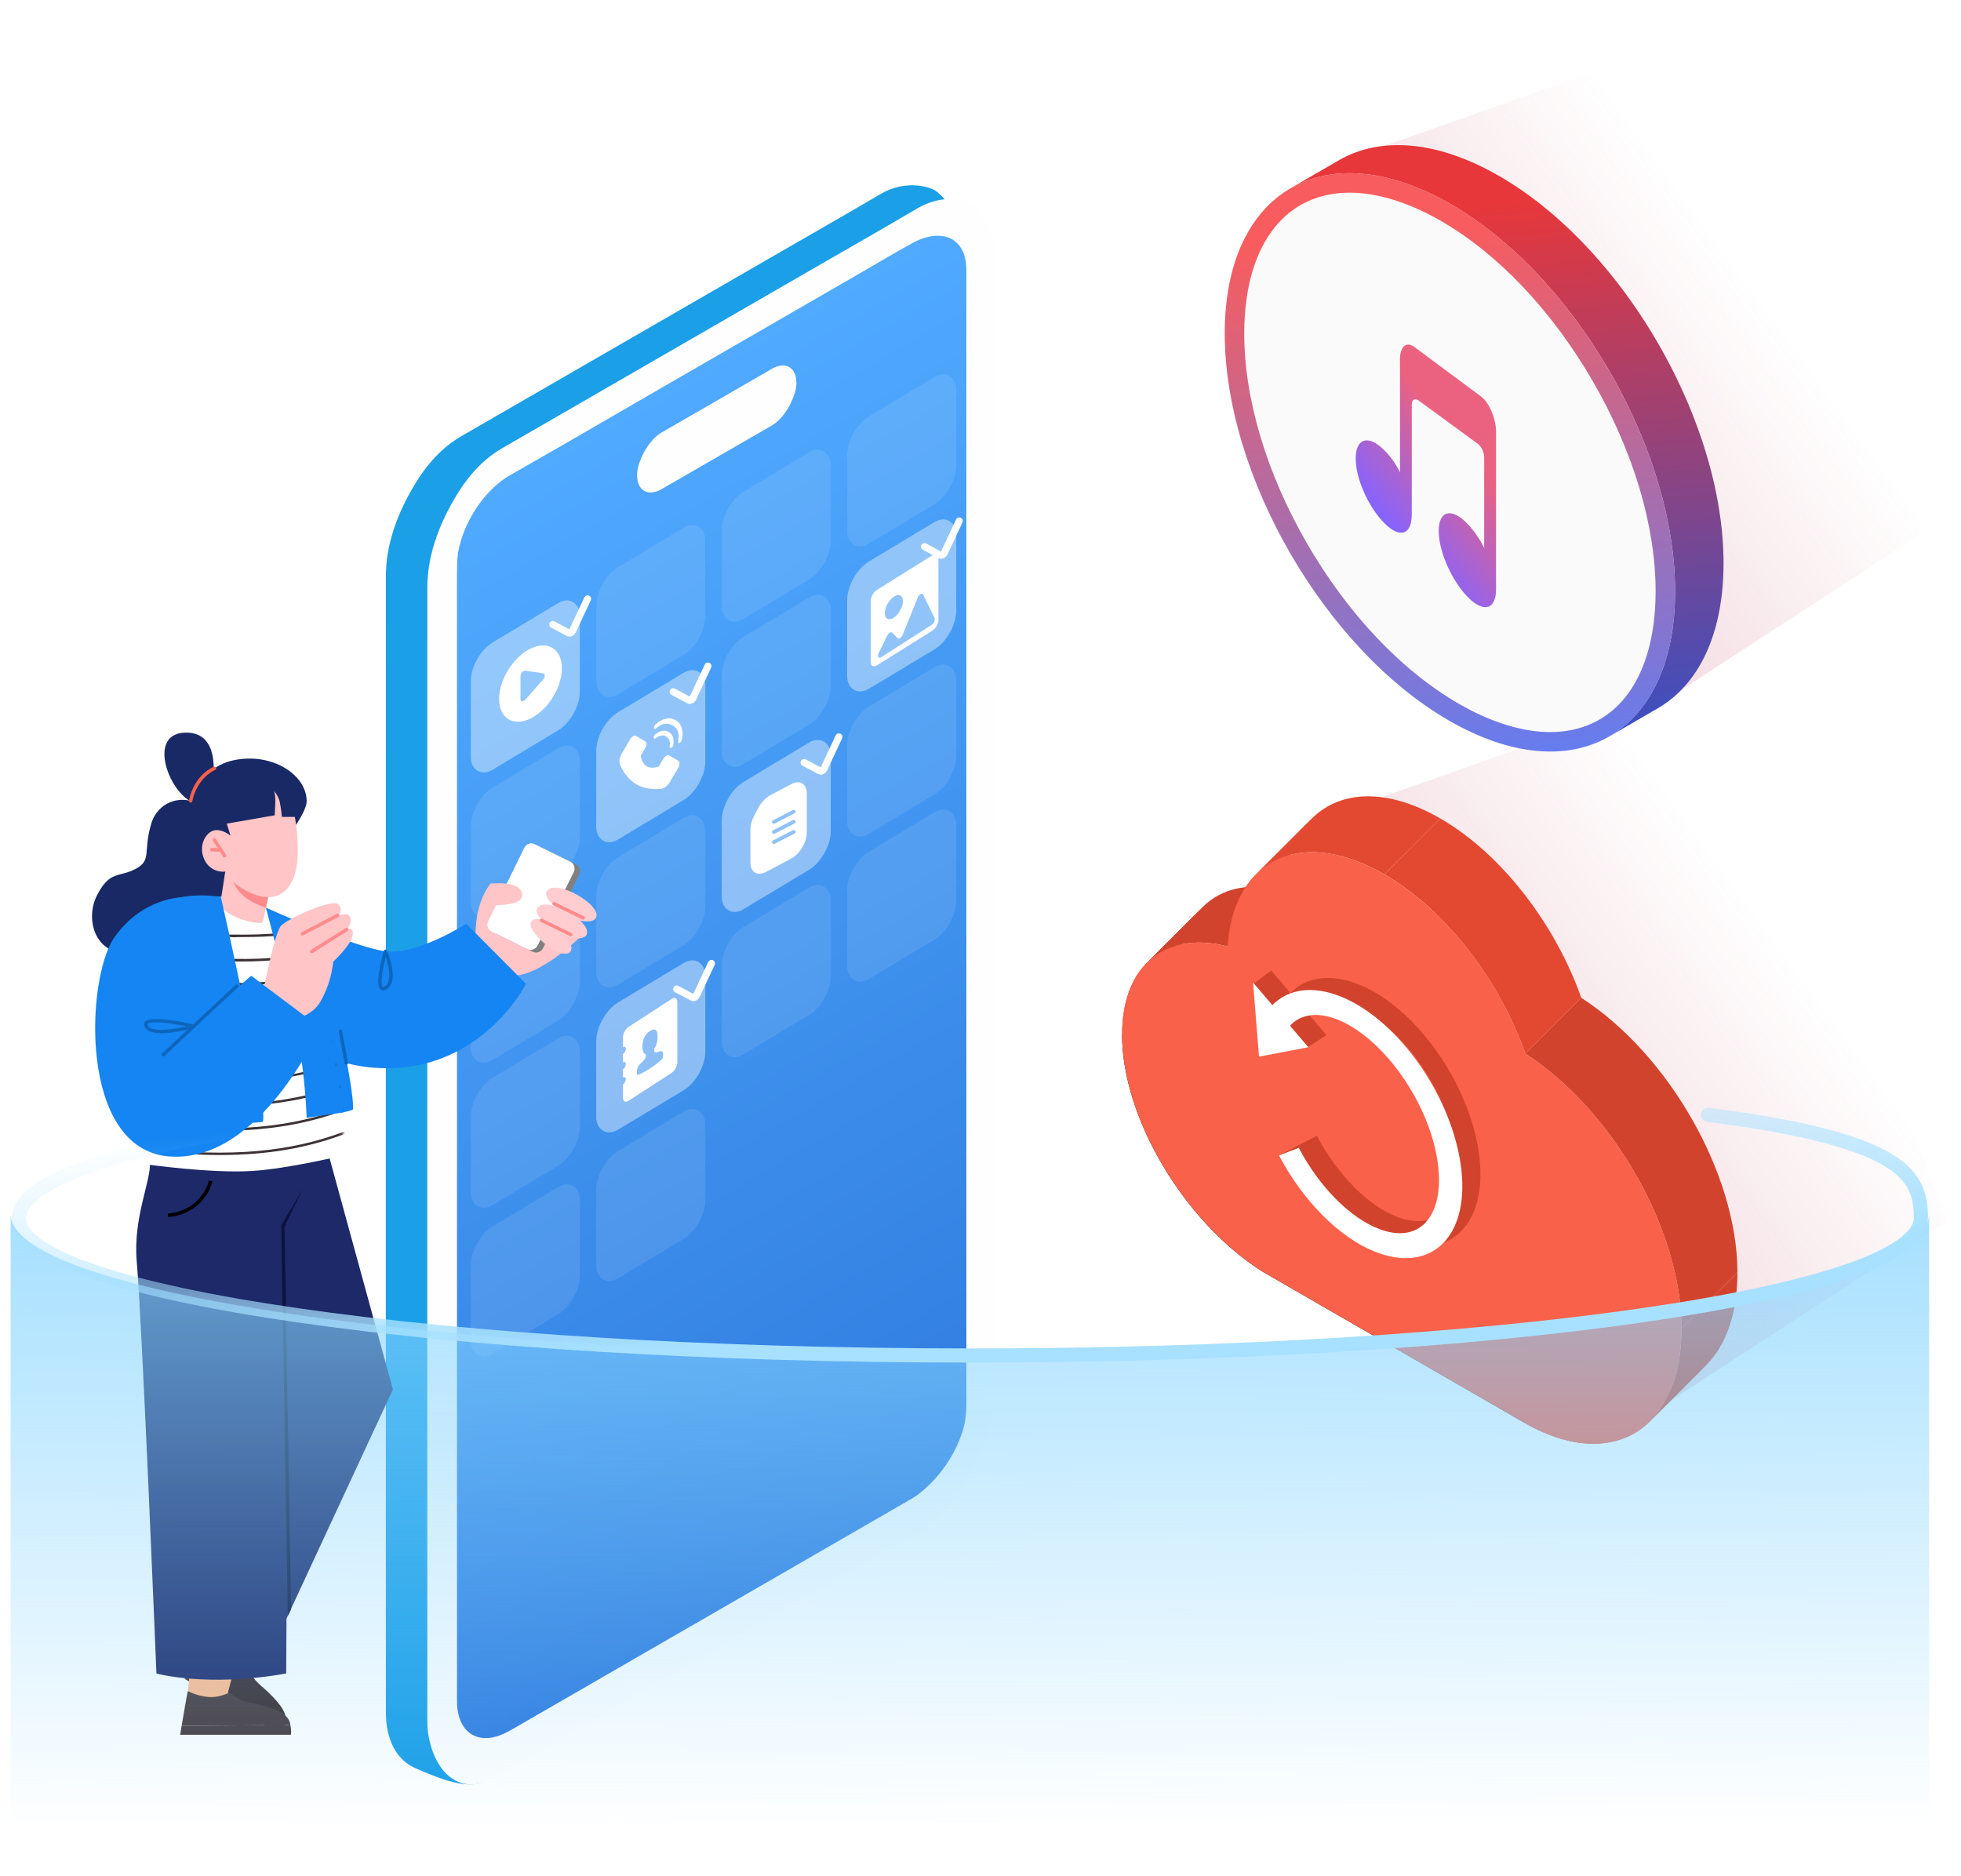 <svg width="554" height="530" viewBox="0 0 554 530" fill="none" xmlns="http://www.w3.org/2000/svg">
<g filter="url(#filter0_d_2032_4362)">
<path fill-rule="evenodd" clip-rule="evenodd" d="M109.002 308.047C109.003 254.567 108.993 201.092 109.013 147.601C109.016 139.037 111.952 130.195 117.421 121.262C120.211 116.704 123.493 112.881 127.281 110.036C128.263 109.299 129.266 108.645 130.26 108.071C160.294 90.719 190.328 73.381 220.362 56.041C229.819 50.581 239.277 45.206 248.734 39.63C254.886 36.002 261 36.999 263.992 38.493C267.905 41.091 270.137 45.56 270.691 51.826C270.763 52.642 270.738 53.526 270.738 54.39C270.74 120.314 270.739 186.239 270.74 252.165C270.74 293.165 270.693 334.192 270.772 375.146C270.792 385.279 264.856 399.307 256.718 408.251C254.15 411.073 251.465 413.266 248.638 414.897C216.367 433.517 184.097 452.152 151.827 470.783C145.089 474.673 143.76 484.046 137.023 488.034C131.812 491.016 121.725 486.199 117.765 484.571C113.273 482.725 110.36 478.865 109.32 472.736C109.085 471.351 109.015 469.82 109.014 468.272C108.996 442.666 109.001 417.047 109.001 391.43C109.001 363.636 109.001 335.842 109.002 308.047Z" fill="#1B9FE7"/>
<path fill-rule="evenodd" clip-rule="evenodd" d="M120.713 310.801C120.713 257.476 120.704 204.156 120.723 150.819C120.726 142.28 123.636 133.474 129.054 124.587C131.819 120.052 135.071 116.252 138.824 113.429C139.797 112.697 140.791 112.049 141.776 111.48C171.534 94.287 201.293 77.108 231.052 59.927C240.422 54.517 249.794 49.192 259.163 43.666C265.26 40.071 271.797 40.516 274.281 42.588C278.159 45.193 280.37 49.657 280.919 55.907C280.991 56.721 280.965 57.602 280.965 58.464C280.967 124.198 280.967 189.932 280.967 255.667C280.967 296.549 280.922 337.457 281 378.293C281.019 388.397 275.138 402.364 267.075 411.251C264.53 414.056 261.87 416.234 259.068 417.85C227.094 436.298 195.12 454.763 163.145 473.223C156.469 477.078 149.808 481.37 143.133 485.322C137.865 488.441 133.858 490.077 129.408 488.22C124.958 486.363 122.059 481.131 121.028 475.016C120.795 473.635 120.726 472.107 120.725 470.564C120.707 445.032 120.712 419.486 120.712 393.944C120.712 366.23 120.712 338.516 120.713 310.801Z" fill="#FEFEFE"/>
<path fill-rule="evenodd" clip-rule="evenodd" d="M129.102 305.138C129.102 256.188 129.103 207.238 129.104 158.289C129.104 153.484 129.046 148.711 129.15 143.849C129.312 136.242 134.253 126.726 140.678 121.454C141.832 120.504 143.008 119.681 144.188 118.999C148.877 116.292 154.529 113.102 159.217 110.391C186.09 94.796 231.136 68.838 242.684 62.141C247.706 59.23 252.729 56.241 257.748 53.476C264.373 49.828 270.615 50.922 272.48 57.11C272.828 58.27 273.004 59.581 273 61.001C272.994 72.552 272.994 84.098 273.001 95.64C273.001 190.772 273.004 285.905 273.01 381.038C273.01 383.434 272.903 385.861 272.111 388.579C269.981 395.887 265.276 402.42 259.64 406.843C258.652 407.62 257.653 408.197 256.655 408.773L147.487 471.802C146.156 472.57 144.824 473.36 143.494 474.076C136.365 477.933 130.519 475.479 129.3 468.144C129.123 467.074 129.106 465.912 129.106 464.74C129.103 428.959 129.103 393.18 129.104 357.404L129.102 305.138Z" fill="url(#paint0_linear_2032_4362)"/>
<rect width="35.955" height="35.955" rx="7.191" transform="matrix(0.857 -0.515 0 1 133 170.022)" fill="white" fill-opacity="0.4"/>
<path fill-rule="evenodd" clip-rule="evenodd" d="M149.87 187.806C154.769 185.416 158.74 179.061 158.74 173.61C158.74 168.16 154.769 165.678 149.87 168.068C144.971 170.457 141 176.813 141 182.263C141 187.714 144.971 190.195 149.87 187.806ZM153.45 176.783C154.049 176.106 154.049 175.143 153.45 175.051L148.385 174.268C147.786 174.175 147.037 175.021 147.037 175.791L147.037 182.298C147.037 183.068 147.786 183.184 148.385 182.507L153.45 176.783Z" fill="white"/>
<path d="M156.174 161.241L160.603 163.602C160.999 163.813 161.538 163.516 161.809 162.939L165.992 154" stroke="white" stroke-width="2" stroke-linecap="round"/>
<path d="M191.174 264.241L195.603 266.602C195.999 266.813 196.538 266.516 196.809 265.939L200.992 257" stroke="white" stroke-width="2" stroke-linecap="round"/>
<path d="M190.174 180.241L194.603 182.602C194.999 182.813 195.538 182.516 195.809 181.939L199.992 173" stroke="white" stroke-width="2" stroke-linecap="round"/>
<path d="M227.174 200.241L231.603 202.602C231.999 202.813 232.538 202.516 232.809 201.939L236.992 193" stroke="white" stroke-width="2" stroke-linecap="round"/>
<path d="M261.174 139.241L265.603 141.602C265.999 141.813 266.538 141.516 266.809 140.939L270.992 132" stroke="white" stroke-width="2" stroke-linecap="round"/>
<rect width="35.955" height="35.955" rx="7.191" transform="matrix(0.857 -0.515 0 1 168.443 148.726)" fill="white" fill-opacity="0.1"/>
<rect width="35.955" height="35.955" rx="7.191" transform="matrix(0.857 -0.515 0 1 203.885 127.431)" fill="white" fill-opacity="0.1"/>
<rect width="35.955" height="35.955" rx="7.191" transform="matrix(0.857 -0.515 0 1 239.327 106.135)" fill="white" fill-opacity="0.1"/>
<rect width="35.955" height="35.955" rx="7.191" transform="matrix(0.857 -0.515 0 1 133 211.022)" fill="white" fill-opacity="0.1"/>
<rect width="35.955" height="35.955" rx="7.191" transform="matrix(0.857 -0.515 0 1 168.443 189.726)" fill="white" fill-opacity="0.4"/>
<path d="M186.714 207.68C183.977 207.931 181.645 207.491 179.722 206.357C177.8 205.223 176.285 203.398 175.176 200.883C174.999 200.481 174.954 199.956 175.048 199.374C175.142 198.792 175.371 198.179 175.705 197.611L178.02 193.68C178.132 193.49 178.265 193.315 178.411 193.165C178.557 193.015 178.713 192.893 178.871 192.805C179.029 192.717 179.186 192.666 179.332 192.655C179.478 192.643 179.611 192.671 179.722 192.737L182.275 194.24C182.745 194.517 182.745 195.388 182.275 196.186L180.999 198.353C181.282 199.817 181.85 200.799 182.701 201.301C183.552 201.801 184.686 201.822 186.104 201.36L187.381 199.194C187.492 199.004 187.625 198.829 187.771 198.679C187.917 198.529 188.074 198.406 188.232 198.319C188.39 198.231 188.546 198.18 188.692 198.168C188.838 198.156 188.971 198.184 189.083 198.25L191.635 199.754C192.105 200.03 192.105 200.901 191.635 201.7L189.319 205.631C188.636 206.792 187.61 207.598 186.714 207.68ZM185.294 193.372C185.226 193.426 185.156 193.465 185.087 193.487C185.019 193.51 184.954 193.515 184.896 193.503C184.838 193.491 184.788 193.462 184.749 193.417C184.71 193.372 184.683 193.313 184.67 193.242C184.656 193.172 184.656 193.091 184.669 193.005C184.683 192.92 184.71 192.83 184.749 192.743C184.787 192.655 184.837 192.57 184.895 192.494C184.953 192.417 185.018 192.35 185.086 192.297C186.517 191.176 187.821 190.951 188.945 191.611C190.066 192.274 190.501 193.524 190.214 195.319C190.183 195.489 190.1 195.668 189.985 195.818C189.869 195.967 189.729 196.075 189.594 196.119C189.459 196.163 189.34 196.139 189.261 196.053C189.183 195.967 189.152 195.825 189.174 195.658C189.388 194.313 189.072 193.404 188.193 192.887C187.314 192.368 186.366 192.532 185.294 193.371V193.372Z" fill="white"/>
<path d="M185.32 190.584C185.015 190.846 184.761 190.788 184.755 190.452C184.75 190.116 184.994 189.632 185.3 189.371C187.345 187.624 189.411 187.386 190.912 188.271C192.415 189.155 193.208 191.078 192.672 193.713C192.591 194.107 192.286 194.555 191.99 194.714C191.694 194.872 191.52 194.678 191.6 194.282C192.035 192.148 191.53 190.637 190.037 189.758C188.544 188.878 186.977 189.17 185.321 190.584L185.32 190.584Z" fill="white"/>
<rect width="35.955" height="35.955" rx="7.191" transform="matrix(0.857 -0.515 0 1 203.885 168.431)" fill="white" fill-opacity="0.1"/>
<rect width="35.955" height="35.955" rx="7.191" transform="matrix(0.857 -0.515 0 1 239.327 147.135)" fill="white" fill-opacity="0.4"/>
<path fill-rule="evenodd" clip-rule="evenodd" d="M246 154.564C246 153.459 246.759 152.089 247.696 151.504L263.418 141.68C264.354 141.095 265.114 141.516 265.114 142.62V159.918C265.114 161.022 264.354 162.392 263.418 162.978L247.696 172.802C246.759 173.387 246 172.966 246 171.861V154.564ZM250.64 164.384L248.253 169.297C247.791 170.248 248.173 170.97 248.895 170.508L263.209 161.349C263.837 160.947 264.27 159.918 264.024 159.413L260.787 152.775C260.515 152.218 259.64 152.717 259.266 153.644L255.036 164.113C254.705 164.933 253.954 165.452 253.602 165.105L252.011 163.535C251.685 163.213 251.004 163.634 250.64 164.384ZM252.527 159.293C253.938 158.351 255.082 156.262 255.082 154.628C255.082 152.994 253.938 152.433 252.527 153.376C251.116 154.318 249.973 156.407 249.973 158.041C249.973 159.675 251.116 160.236 252.527 159.293Z" fill="white"/>
<rect width="35.955" height="35.955" rx="7.191" transform="matrix(0.857 -0.515 0 1 133 252.022)" fill="white" fill-opacity="0.1"/>
<rect width="35.955" height="35.955" rx="7.191" transform="matrix(0.857 -0.515 0 1 168.443 230.726)" fill="white" fill-opacity="0.1"/>
<rect width="35.955" height="35.955" rx="7.191" transform="matrix(0.857 -0.515 0 1 203.885 209.431)" fill="white" fill-opacity="0.4"/>
<path fill-rule="evenodd" clip-rule="evenodd" d="M216.415 231.15L223.51 227.378C225.948 226.081 227.924 222.792 227.924 220.03V209C227.924 206.239 225.948 205.051 223.51 206.347L217.578 209.501C216.238 210.213 214.971 211.576 214.134 213.205L212.97 215.467C212.342 216.688 212 217.973 212 219.111V228.497C212 231.259 213.977 232.446 216.415 231.15ZM224.005 213.666C224.241 213.545 224.547 213.648 224.688 213.898C224.83 214.147 224.753 214.447 224.517 214.569L218.836 217.493C218.6 217.615 218.294 217.511 218.153 217.262C218.011 217.013 218.088 216.712 218.324 216.591L224.005 213.666ZM224.688 216.749C224.547 216.5 224.241 216.396 224.005 216.518L218.324 219.442C218.088 219.564 218.011 219.864 218.153 220.113C218.294 220.362 218.6 220.466 218.836 220.344L224.517 217.42C224.753 217.298 224.83 216.998 224.688 216.749ZM224.005 219.369C224.241 219.247 224.547 219.351 224.688 219.6C224.83 219.849 224.753 220.15 224.517 220.271L218.836 223.196C218.6 223.317 218.294 223.214 218.153 222.964C218.011 222.715 218.088 222.415 218.324 222.293L224.005 219.369Z" fill="white"/>
<rect width="35.955" height="35.955" rx="7.191" transform="matrix(0.857 -0.515 0 1 239.327 188.135)" fill="white" fill-opacity="0.1"/>
<rect width="35.955" height="35.955" rx="7.191" transform="matrix(0.857 -0.515 0 1 133 293.022)" fill="white" fill-opacity="0.1"/>
<rect width="35.955" height="35.955" rx="7.191" transform="matrix(0.857 -0.515 0 1 168.443 271.726)" fill="white" fill-opacity="0.4"/>
<path d="M189.758 267.029L177.584 274.935C177.154 275.214 176.747 275.694 176.475 276.221C176.158 276.751 176 277.312 176 277.852V280.685C176.272 280.509 176.52 280.509 176.701 280.715C176.837 280.951 176.837 281.248 176.701 281.66C176.566 282.072 176.294 282.41 176 282.601V284.975C176.272 284.799 176.52 284.799 176.701 285.005C176.837 285.241 176.837 285.538 176.701 285.95C176.566 286.362 176.294 286.7 176 286.891V289.265C176.272 289.089 176.52 289.089 176.701 289.296C176.837 289.531 176.837 289.828 176.701 290.24C176.566 290.652 176.294 290.99 176 291.181V294.959C176 296.011 176.701 296.392 177.584 295.819L189.758 287.913C190.188 287.633 190.596 287.153 190.867 286.626C191.184 286.042 191.342 285.481 191.342 284.995V267.889C191.342 266.836 190.641 266.456 189.758 267.029ZM187.269 283.35C187.224 283.649 187.179 283.868 187.111 283.966C187.065 284.049 186.975 284.135 186.839 284.25C186.703 284.392 186.545 284.522 186.341 284.681C186.115 284.882 185.889 285.056 185.685 285.215C185.436 285.404 185.21 285.578 184.961 285.766C184.825 285.855 184.689 285.97 184.554 286.058C184.463 286.144 184.373 286.203 184.26 286.276L182.947 287.128C182.857 287.16 182.766 287.219 182.653 287.292C182.517 287.381 182.381 287.442 182.246 287.53C181.997 287.665 181.77 287.785 181.521 287.919C181.295 288.012 181.069 288.132 180.865 288.237C180.684 288.301 180.503 288.392 180.367 288.453C180.209 288.502 180.141 288.519 180.096 288.521C180.028 288.511 179.96 288.394 179.937 288.111C179.892 287.871 179.915 287.479 180.005 286.907C180.051 286.689 180.096 286.525 180.164 286.373C180.232 286.221 180.322 286.054 180.435 285.899C180.548 285.745 180.684 285.603 180.797 285.475C180.933 285.36 181.069 285.218 181.205 285.076C181.34 284.961 181.476 284.819 181.612 284.677C181.748 284.534 181.861 284.407 181.974 284.253C182.087 284.098 182.178 283.958 182.246 283.833C182.268 283.819 182.291 283.777 182.291 283.75C182.313 283.735 182.336 283.694 182.336 283.667C182.359 283.625 182.359 283.598 182.381 283.556C182.404 283.488 182.427 283.446 182.427 283.392V283.365C182.449 283.296 182.449 283.242 182.449 283.188V282.865C182.449 282.73 182.404 282.624 182.313 282.575L182.155 282.489C182.132 282.477 182.087 282.452 182.042 282.455C181.974 282.445 181.929 282.393 181.906 282.327C181.861 282.275 181.816 282.197 181.793 282.131C181.77 282.064 181.748 282.025 181.725 281.959C181.702 281.92 181.68 281.907 181.68 281.853C181.612 281.682 181.567 281.522 181.544 281.348C181.521 281.147 181.476 280.96 181.476 280.691C181.454 280.193 181.521 279.636 181.635 279.077V279.023C181.68 278.75 181.77 278.476 181.883 278.213C181.883 278.187 181.906 278.145 181.906 278.145C181.929 278.13 181.951 278.088 181.951 278.061C181.974 278.02 181.974 277.993 181.997 277.951C182.087 277.757 182.178 277.591 182.291 277.436C182.427 277.213 182.562 277.017 182.721 276.86C182.857 276.718 182.992 276.576 183.151 276.446C183.309 276.316 183.445 276.228 183.581 276.14L183.671 276.081C183.807 275.993 183.943 275.905 184.101 275.829C184.26 275.753 184.395 275.719 184.554 275.697C184.712 275.675 184.848 275.668 184.984 275.715C185.097 275.722 185.187 275.771 185.278 275.847C185.3 275.86 185.3 275.887 185.323 275.899C185.346 275.884 185.368 275.896 185.368 275.923C185.368 275.95 185.391 275.963 185.391 275.963C185.504 276.105 185.595 276.235 185.64 276.449V276.503C185.753 276.915 185.798 277.398 185.798 277.911C185.776 278.195 185.776 278.411 185.73 278.656C185.708 278.833 185.663 279.051 185.595 279.338C185.572 279.407 185.572 279.461 185.549 279.502C185.527 279.598 185.504 279.694 185.481 279.762C185.436 279.873 185.414 279.995 185.368 280.106C185.323 280.216 185.278 280.326 185.233 280.41C185.21 280.478 185.165 280.535 185.119 280.591L184.961 280.883C184.87 281.049 184.825 281.214 184.825 281.349V281.672C184.825 281.726 184.825 281.807 184.848 281.847C184.87 281.886 184.87 281.913 184.893 281.952C184.938 282.004 184.984 282.055 185.029 282.08C185.097 282.09 185.187 282.139 185.3 282.146C185.414 282.127 185.527 282.134 185.663 282.1C185.798 282.039 185.934 282.005 186.07 281.97C186.206 281.909 186.341 281.875 186.477 281.841C186.613 281.78 186.726 281.787 186.839 281.795C186.952 281.802 187.043 281.851 187.111 281.915C187.201 281.964 187.247 282.07 187.269 282.244C187.292 282.31 187.292 282.364 187.292 282.418C187.314 282.781 187.337 283.09 187.269 283.35Z" fill="white"/>
<rect width="35.955" height="35.955" rx="7.191" transform="matrix(0.857 -0.515 0 1 203.885 250.431)" fill="white" fill-opacity="0.1"/>
<rect width="35.955" height="35.955" rx="7.191" transform="matrix(0.857 -0.515 0 1 239.327 229.135)" fill="white" fill-opacity="0.1"/>
<rect width="35.955" height="35.955" rx="7.191" transform="matrix(0.857 -0.515 0 1 133 335.022)" fill="white" fill-opacity="0.1"/>
<rect width="35.955" height="35.955" rx="7.191" transform="matrix(0.857 -0.515 0 1 168.443 313.726)" fill="white" fill-opacity="0.1"/>
<rect width="52" height="16" rx="8" transform="matrix(-0.866 0.5 2.20305e-08 1 225 85)" fill="#FEFEFE"/>
</g>
<path d="M493 189L391 225L467 399L550 345L493 189Z" fill="url(#paint1_linear_2032_4362)" fill-opacity="0.2"/>
<path d="M59.002 466.558L66.296 456.388L77.615 462.923L69.104 471.916C69.104 471.916 65.782 474.66 61.998 472.318C58.451 470.112 59.002 466.558 59.002 466.558Z" fill="#FFBB8D"/>
<path d="M52.128 474.362L79.211 489.999C79.442 489.737 80.082 488.764 80.461 487.56L53.749 472.375L52.128 474.362Z" fill="#47393D"/>
<path d="M53.748 472.374L80.46 487.56C81.797 484.697 79.053 481.374 76.332 478.697C76.129 478.5 75.985 478.339 75.782 478.142C75.377 477.75 74.996 477.451 74.59 477.059C74.388 476.863 74.244 476.701 74.007 476.564C73.018 475.677 72.266 474.927 71.869 474.382C71.532 473.871 71.11 473.233 70.841 472.603C70.732 472.382 70.589 472.22 70.538 472.033C70.235 471.463 70.017 471.021 70.017 471.021C67.956 470.621 64.365 470.682 60.122 464.755L59.363 465.66L58.902 466.184L53.748 472.374Z" fill="#382B2F"/>
<path d="M52.893 479.966L54.125 467.58H67.195L63.911 480.103C63.911 480.103 62.679 482.977 58.436 483.525C54.193 484.004 52.893 479.966 52.893 479.966Z" fill="#FFBB8D"/>
<path d="M50.904 490.163H82.177C82.246 489.821 82.314 488.657 82.04 487.425L51.314 487.631L50.904 490.163Z" fill="#47393D"/>
<path d="M51.313 487.631L82.039 487.425C81.765 484.278 77.728 482.772 74.032 481.814C73.759 481.746 73.553 481.677 73.28 481.609C72.732 481.472 72.253 481.403 71.706 481.267C71.432 481.198 71.227 481.13 70.953 481.13C69.653 480.856 68.626 480.582 68.01 480.309C67.463 480.035 66.779 479.693 66.231 479.282C66.026 479.145 65.821 479.077 65.684 478.94C65.136 478.598 64.726 478.324 64.726 478.324C62.741 479.008 59.662 480.856 53.024 477.845L52.819 479.008L52.682 479.693L51.313 487.631Z" fill="#47393D"/>
<path d="M111.004 392.576L92.446 324.839L68.784 322.519V455.674L80.847 457.53L111.004 392.576Z" fill="#1D2969"/>
<path d="M80.847 472.849C80.847 472.849 81.645 389.225 78.977 325.926L42.365 328.184C42.747 333.701 37.553 343.861 38.627 356.388C40.218 374.946 44.194 472.849 44.194 472.849C44.194 472.849 58.47 476.818 80.847 472.849Z" fill="#1D2969"/>
<path d="M59.506 333.654C58.887 336.593 55.609 342.655 47.443 343.397" stroke="black"/>
<path d="M79.455 346.181L85.486 335.974L80.383 346.645L82.239 454.746L81.311 456.602L79.455 346.181Z" fill="#0C143D"/>
<path d="M138.598 249.669C138.598 249.669 149.928 250.124 147.469 253.335C145.725 255.608 141.586 254.476 141.586 254.476C141.586 254.476 140.76 271.252 138.19 271.976C133.291 273.368 132.678 256.851 138.598 249.669Z" fill="#FFC5C7"/>
<path d="M53.853 226.286C51.598 225.705 49.207 225.993 47.154 227.093C46.039 227.726 45.065 228.579 44.29 229.6C43.514 230.621 42.955 231.788 42.644 233.032C40.408 240.678 42.96 243.146 38.181 245.577C33.402 248.008 31.083 245.93 27.454 252.871C23.826 259.811 27.065 270.018 36.288 269.063C45.511 268.107 68.023 264.599 68.023 264.599L72.662 232.438L62.056 228.272L53.853 226.286Z" fill="#182965"/>
<path d="M165.785 262.883C165.785 262.883 152.655 276.866 143.515 275.632C137.707 274.843 134.802 261.788 134.802 261.788L147.051 256.081L165.785 262.883Z" fill="#FFC5C7"/>
<path d="M150.498 268.921L140.424 263.964C139.353 263.437 138.912 262.141 139.439 261.07L149.681 240.255C150.208 239.184 151.504 238.743 152.575 239.27L162.649 244.227C163.721 244.754 164.162 246.05 163.635 247.121L153.393 267.936C152.866 269.007 151.57 269.448 150.498 268.921Z" fill="#808080"/>
<path d="M72.652 255.942C72.652 255.942 82.506 257.352 88.881 268.933C95.256 280.513 100.619 312.544 99.645 313.519C98.671 314.493 77.375 317.555 59.745 317.555C42.115 317.555 36.547 316.887 34.868 315.875C33.188 314.864 33.606 260.266 43.377 255.923C53.147 251.581 62.167 252.472 72.652 255.942Z" fill="#1485F2"/>
<path d="M148.965 268.164L138.891 263.207C137.82 262.68 137.379 261.384 137.906 260.313L148.148 239.498C148.675 238.427 149.971 237.986 151.042 238.513L161.116 243.47C162.188 243.997 162.629 245.293 162.102 246.365L151.86 267.179C151.332 268.25 150.037 268.691 148.965 268.164Z" fill="white"/>
<path d="M162.816 259.913C162.816 259.913 169.227 261.658 168.467 258.058C167.706 254.457 157.155 248.714 154.65 251.562C152.145 254.411 162.816 259.913 162.816 259.913Z" fill="#FFCDCF"/>
<path d="M160.138 264.711C160.138 264.711 166.55 266.455 165.789 262.855C165.028 259.255 154.478 253.511 151.972 256.359C149.467 259.208 160.138 264.711 160.138 264.711Z" fill="#FFCDCF"/>
<path d="M154.901 267.531C156.034 268.497 157.406 269.138 158.873 269.387C160.19 269.61 161.489 269.387 161.434 267.81C161.304 264.581 152.971 257.955 150.364 260.053C148.415 261.667 152.628 265.62 154.901 267.531Z" fill="#FFCDCF"/>
<path d="M164.738 259.839C164.827 259.838 164.914 259.812 164.99 259.765C165.065 259.717 165.126 259.65 165.165 259.57C165.194 259.514 165.211 259.453 165.215 259.39C165.22 259.328 165.212 259.265 165.193 259.205C165.173 259.146 165.141 259.091 165.1 259.043C165.058 258.996 165.008 258.957 164.952 258.93L156.712 254.903C156.597 254.848 156.466 254.841 156.346 254.883C156.226 254.924 156.128 255.012 156.072 255.125C156.043 255.181 156.026 255.242 156.021 255.305C156.016 255.368 156.024 255.431 156.044 255.49C156.064 255.55 156.095 255.605 156.137 255.652C156.178 255.699 156.229 255.738 156.285 255.766L164.525 259.783C164.59 259.819 164.664 259.838 164.738 259.839V259.839Z" fill="#FF8A8B"/>
<path d="M161.257 264.553C161.347 264.554 161.435 264.531 161.512 264.485C161.589 264.439 161.652 264.373 161.693 264.293C161.748 264.179 161.755 264.047 161.713 263.927C161.672 263.808 161.585 263.709 161.471 263.653L153.231 259.626C153.173 259.589 153.109 259.565 153.042 259.556C152.974 259.546 152.906 259.55 152.84 259.569C152.775 259.588 152.714 259.62 152.662 259.664C152.61 259.708 152.568 259.762 152.538 259.823C152.508 259.884 152.492 259.951 152.49 260.019C152.488 260.087 152.501 260.155 152.527 260.218C152.553 260.28 152.591 260.337 152.641 260.384C152.69 260.431 152.749 260.466 152.813 260.489L161.053 264.507C161.116 264.54 161.186 264.556 161.257 264.553Z" fill="#FF8A8B"/>
<path d="M138.597 249.669C138.597 249.669 148.182 248.565 147.468 253.335C147.05 256.118 138.671 255.747 138.671 255.747L138.597 249.669Z" fill="#FFC5C7"/>
<path d="M131.714 261.027L148.611 277.998C148.611 277.998 138.284 298.412 115.281 301.419C92.278 304.425 78.972 289.811 78.972 289.811L75.103 256.462C75.103 256.462 99.97 267.671 108.906 268.793C117.842 269.916 131.714 261.027 131.714 261.027Z" fill="#1485F2"/>
<path d="M75.1 256.462C75.1 256.462 90.577 280.726 93.658 296.436C95.539 306.325 96.757 316.328 97.305 326.379C97.305 326.379 81.465 330.246 71.102 330.87C59.409 331.575 41.166 328.968 41.166 328.968L40.034 280.875L45.973 255.608L62.369 253.381L75.1 256.462Z" fill="white"/>
<mask id="mask0_2032_4362" style="mask-type:alpha" maskUnits="userSpaceOnUse" x="40" y="253" width="58" height="76">
<path d="M75.1 256.462C75.1 256.462 90.577 280.726 93.658 296.436C95.539 306.325 96.757 316.328 97.305 326.379L41.166 328.968L40.034 280.875L45.973 255.608L62.369 253.381L75.1 256.462Z" fill="white"/>
</mask>
<g mask="url(#mask0_2032_4362)">
<path d="M62.083 326.349C75.633 326.349 87.061 324.365 97.736 320.259L97.463 319.643C82.065 325.528 65.094 327.034 42.375 324.502L42.306 325.186C49.423 325.939 55.924 326.349 62.083 326.349Z" fill="#3E3235"/>
<path d="M62.359 319.506C75.908 319.506 87.336 317.522 98.012 313.416L97.738 312.8C82.341 318.685 65.37 320.191 42.65 317.659L42.582 318.343C49.699 319.096 56.2 319.506 62.359 319.506Z" fill="#3E3235"/>
<path d="M62.565 312.663C62.907 312.663 63.18 312.663 63.523 312.663C71.118 312.595 77.962 311.91 84.463 310.61C88.979 309.652 93.359 308.42 97.465 306.846L97.26 306.23C93.154 307.804 88.774 309.036 84.326 309.926C77.825 311.294 71.05 311.91 63.523 311.979C57.295 312.047 50.52 311.637 42.925 310.747L42.856 311.431C50.11 312.252 56.542 312.663 62.565 312.663Z" fill="#3E3235"/>
<path d="M62.767 305.82C63.109 305.82 63.451 305.82 63.862 305.82C71.115 305.751 77.685 305.136 83.981 303.904C88.292 303.083 92.535 301.919 96.572 300.482L96.367 299.866C92.329 301.303 88.155 302.467 83.844 303.288C77.617 304.52 71.047 305.136 63.862 305.204C57.566 305.272 50.791 304.862 43.195 303.972L43.127 304.657C50.312 305.478 56.745 305.82 62.767 305.82Z" fill="#3E3235"/>
<path d="M63.173 298.977C63.515 298.977 63.857 298.977 64.199 298.977C71.111 298.908 77.406 298.361 83.428 297.197C87.603 296.445 91.709 295.35 95.609 293.981L95.404 293.365C91.504 294.665 87.466 295.76 83.292 296.513C77.27 297.608 71.042 298.224 64.199 298.292C57.835 298.361 51.06 297.95 43.464 297.061L43.396 297.745C50.581 298.634 57.082 298.977 63.173 298.977Z" fill="#3E3235"/>
<path d="M63.24 292.134C63.651 292.134 64.061 292.134 64.472 292.134H64.54C71.041 292.065 76.995 291.586 82.743 290.56H82.88C86.849 289.875 90.75 288.917 94.514 287.685H94.582L94.445 287.001L94.308 287.07C90.544 288.301 86.712 289.259 82.743 289.944H82.606C76.858 290.97 70.973 291.518 64.472 291.518H64.403C58.176 291.586 51.401 291.175 43.669 290.286L43.6 290.97C50.922 291.791 57.355 292.134 63.24 292.134Z" fill="#3E3235"/>
<path d="M63.447 285.29C63.789 285.29 64.2 285.29 64.542 285.29H64.953C71.043 285.222 76.586 284.811 82.061 283.853L81.924 283.169C76.518 284.058 70.975 284.537 64.953 284.606H64.542C58.315 284.674 51.54 284.264 44.012 283.443L43.944 284.127C51.061 284.948 57.425 285.29 63.447 285.29Z" fill="#3E3235"/>
<path d="M65.71 278.447C71.185 278.447 76.249 278.105 81.176 277.42L81.107 276.736C76.043 277.489 70.843 277.763 65.231 277.763C65.026 277.763 64.82 277.763 64.615 277.763C58.388 277.694 51.75 277.215 44.222 276.326L44.154 277.01C51.682 277.968 58.388 278.447 64.615 278.515C64.957 278.447 65.368 278.447 65.71 278.447Z" fill="#3E3235"/>
<path d="M68.237 271.672C72.548 271.672 76.586 271.467 80.486 270.988L80.418 270.304C75.696 270.851 70.906 271.056 65.568 270.92C65.226 270.92 64.952 270.92 64.678 270.92C58.52 270.783 51.882 270.167 44.491 269.072L44.423 269.756C51.813 270.851 58.451 271.467 64.678 271.604C64.952 271.604 65.226 271.604 65.5 271.604C66.389 271.672 67.347 271.672 68.237 271.672Z" fill="#3E3235"/>
<path d="M68.993 264.761C72.688 264.761 76.178 264.624 79.668 264.282L79.6 263.597C75.22 264.008 70.772 264.145 65.913 264.076C65.502 264.076 65.092 264.076 64.75 264.076V264.761C65.16 264.761 65.571 264.761 65.913 264.829C66.94 264.761 67.966 264.761 68.993 264.761Z" fill="#3E3235"/>
</g>
<path d="M75.103 256.462C75.103 256.462 83 285.681 84.661 295.888C85.692 302.499 86.351 309.163 86.637 315.848L96.965 314.307L93.021 290.349L78.936 259.728L75.103 256.462Z" fill="#1485F2"/>
<path d="M81.55 236.011C81.55 236.011 86.635 229.46 86.635 226.397C86.635 218.835 76.743 212.479 65.887 214.836C55.03 217.193 51.439 229.933 52.441 235.769C55.012 250.811 68.299 247.183 68.299 247.183C68.299 247.183 88.491 245.716 81.55 236.011Z" fill="#182965"/>
<path d="M76.309 251.163V251.432L75.149 256.462L74.221 260.405C74.221 260.405 74.388 261.389 69.823 260.238C63.698 258.679 62.186 255.645 62.186 255.645L63.624 246.329L65.48 247.034L76.309 251.163Z" fill="#FFC5C7"/>
<path d="M76.26 251.432L75.1 256.462C72.158 255.534 66.906 253.232 65.57 248.11C65.477 247.759 65.43 247.397 65.431 247.034L76.251 251.386L76.26 251.432Z" fill="#FF8A8B"/>
<path d="M82.682 227.539C82.682 227.539 86.022 241.801 82.58 248.825C79.137 255.849 72.605 253.464 68.828 251.275C66.678 250.104 64.884 248.377 63.632 246.273C62.418 246.4 61.196 246.141 60.138 245.533C59.08 244.925 58.241 243.999 57.74 242.886C55.884 238.915 58.157 235.166 60.477 234.637C62.797 234.108 65.117 236.14 65.117 236.14L63.818 231.937C63.818 231.937 75.815 214.001 82.682 227.539Z" fill="#FFC5C7"/>
<path d="M63.437 242.274C63.523 242.272 63.607 242.248 63.68 242.204C63.754 242.159 63.814 242.096 63.855 242.02C63.895 241.944 63.915 241.859 63.912 241.773C63.908 241.687 63.882 241.604 63.836 241.531L60.978 237.059C60.91 236.953 60.802 236.878 60.679 236.85C60.556 236.823 60.427 236.844 60.319 236.911C60.213 236.981 60.138 237.09 60.11 237.215C60.082 237.339 60.104 237.47 60.171 237.579L63.029 242.051C63.073 242.12 63.133 242.176 63.205 242.215C63.276 242.254 63.356 242.274 63.437 242.274V242.274Z" fill="#FF8A8B"/>
<path d="M62.38 240.631C62.481 240.603 62.57 240.542 62.633 240.458C62.696 240.374 62.73 240.272 62.73 240.167C62.73 240.063 62.696 239.961 62.633 239.877C62.57 239.793 62.481 239.732 62.38 239.704L59.829 239.601C59.765 239.599 59.702 239.609 59.643 239.631C59.583 239.653 59.529 239.686 59.482 239.73C59.435 239.773 59.398 239.824 59.371 239.882C59.345 239.94 59.33 240.002 59.328 240.065C59.325 240.128 59.335 240.191 59.357 240.25C59.379 240.309 59.413 240.363 59.456 240.409C59.499 240.455 59.551 240.491 59.609 240.517C59.667 240.542 59.729 240.556 59.792 240.557L62.343 240.659L62.38 240.631Z" fill="#FF8A8B"/>
<path d="M59.827 222.482C59.827 222.482 63.418 206.707 52.311 207.004C40.545 207.264 48.906 227.13 56.403 227.13C59.725 227.13 59.827 222.482 59.827 222.482Z" fill="#182965"/>
<path d="M73.71 283.241C73.71 283.241 77.422 263.755 79.361 261.611C81.301 259.468 93.911 253.919 95.525 255.459C97.14 257 95.525 258.921 95.525 258.921C95.525 258.921 97.929 257.547 98.829 258.985C99.729 260.424 97.984 262.697 97.984 262.697C97.984 262.697 99.896 261.491 99.645 264.163C99.395 266.836 94.143 271.726 94.143 271.726C93.739 275.724 92.493 279.592 90.487 283.074C87.128 288.948 76.893 289.207 76.893 289.207L73.71 283.241Z" fill="#FFC5C7"/>
<path d="M85.448 264.321C85.526 264.32 85.603 264.301 85.671 264.265L95.683 259.041C95.782 258.976 95.853 258.876 95.883 258.762C95.913 258.647 95.899 258.526 95.846 258.42C95.792 258.315 95.701 258.233 95.591 258.19C95.48 258.147 95.358 258.146 95.247 258.188L85.226 263.412C85.115 263.473 85.031 263.574 84.993 263.695C84.955 263.816 84.965 263.947 85.022 264.061C85.062 264.14 85.123 264.206 85.198 264.252C85.273 264.298 85.36 264.322 85.448 264.321V264.321Z" fill="#FF8A8B"/>
<path d="M88.158 269.267C88.246 269.268 88.332 269.246 88.408 269.202L98.207 263.031C98.26 262.998 98.306 262.955 98.343 262.905C98.379 262.854 98.405 262.797 98.419 262.736C98.433 262.675 98.436 262.612 98.425 262.551C98.415 262.489 98.393 262.43 98.36 262.377C98.327 262.324 98.284 262.278 98.234 262.242C98.183 262.205 98.126 262.179 98.065 262.165C98.004 262.151 97.941 262.149 97.88 262.159C97.818 262.169 97.759 262.191 97.706 262.224L87.898 268.357C87.837 268.374 87.78 268.403 87.73 268.442C87.681 268.481 87.639 268.53 87.608 268.585C87.577 268.64 87.557 268.701 87.55 268.764C87.542 268.827 87.547 268.89 87.564 268.951C87.581 269.012 87.61 269.069 87.649 269.119C87.688 269.169 87.737 269.21 87.792 269.241C87.847 269.272 87.908 269.292 87.97 269.3C88.033 269.307 88.097 269.302 88.158 269.285V269.267Z" fill="#FF8A8B"/>
<path d="M62.371 253.344C62.371 253.344 76.81 316.701 74.045 317.035C71.279 317.369 49.325 318.427 49.325 318.427L51.868 253.474L62.371 253.344Z" fill="#1485F2"/>
<path d="M90.459 290.349C90.459 290.349 73.571 328.708 47.84 326.76C22.109 324.811 24.244 276.328 32.316 264.841C40.389 253.353 51.867 253.502 51.867 253.502L62.371 283.037L70.973 275.706L90.459 290.349Z" fill="#1485F2"/>
<path d="M53.854 226.769C53.964 226.769 54.07 226.731 54.154 226.661C54.239 226.592 54.297 226.495 54.318 226.388C55.775 219.568 60.693 217.601 60.739 217.582C60.862 217.537 60.962 217.444 61.017 217.325C61.072 217.206 61.077 217.07 61.032 216.947C60.986 216.824 60.894 216.724 60.775 216.669C60.655 216.614 60.519 216.609 60.396 216.654C60.173 216.747 54.959 218.807 53.39 226.165C53.377 226.226 53.375 226.289 53.386 226.351C53.397 226.412 53.42 226.471 53.453 226.524C53.487 226.576 53.531 226.622 53.582 226.658C53.633 226.693 53.691 226.718 53.752 226.731L53.854 226.769Z" fill="#F9614A"/>
<path d="M46.133 298.459C46.193 298.459 46.252 298.448 46.308 298.426C46.364 298.404 46.415 298.371 46.458 298.329L67.261 278.935C67.337 278.845 67.376 278.729 67.373 278.611C67.369 278.493 67.322 278.381 67.241 278.295C67.16 278.209 67.05 278.156 66.932 278.146C66.814 278.136 66.697 278.169 66.602 278.24L45.808 297.633C45.719 297.723 45.669 297.845 45.669 297.971C45.669 298.098 45.719 298.22 45.808 298.31C45.893 298.4 46.009 298.453 46.133 298.459V298.459Z" fill="#0C66BD"/>
<path d="M45.633 291.954C48.778 291.817 51.895 291.294 54.912 290.395C55.014 290.366 55.103 290.304 55.166 290.218C55.228 290.132 55.26 290.028 55.255 289.922C55.252 289.816 55.214 289.714 55.147 289.632C55.08 289.549 54.988 289.492 54.884 289.467C52.834 289.003 42.506 286.767 40.966 288.734C40.813 288.935 40.725 289.177 40.714 289.429C40.702 289.681 40.767 289.931 40.901 290.145C41.541 291.509 43.443 291.954 45.633 291.954ZM52.713 289.987C48.361 291.035 42.692 291.676 41.736 289.727C41.597 289.449 41.662 289.356 41.69 289.328C42.395 288.437 47.535 288.938 52.713 289.987V289.987Z" fill="#0C66BD"/>
<path d="M108.21 279.826C108.537 279.817 108.856 279.724 109.138 279.557C112.989 277.404 109.5 268.97 109.342 268.608C109.306 268.515 109.242 268.437 109.159 268.383C109.075 268.33 108.977 268.304 108.878 268.311C108.778 268.32 108.684 268.358 108.606 268.421C108.528 268.483 108.471 268.568 108.442 268.664C107.811 270.891 105.853 278.267 107.514 279.594C107.714 279.747 107.959 279.828 108.21 279.826V279.826ZM108.962 270.352C109.889 273.08 110.817 277.516 108.655 278.704C108.535 278.768 108.238 278.917 108.108 278.824C107.393 278.277 107.978 274.25 108.962 270.352V270.352Z" fill="#0C66BD"/>
<path d="M97.826 300.834H97.919C97.981 300.823 98.04 300.8 98.093 300.766C98.145 300.731 98.191 300.687 98.226 300.635C98.261 300.584 98.286 300.525 98.299 300.464C98.311 300.402 98.312 300.339 98.3 300.277L96.63 291.23C96.6 291.114 96.526 291.013 96.425 290.949C96.323 290.884 96.201 290.861 96.083 290.883C95.965 290.906 95.86 290.972 95.789 291.07C95.718 291.167 95.687 291.287 95.702 291.407L97.372 300.454C97.391 300.56 97.448 300.657 97.531 300.726C97.614 300.796 97.718 300.834 97.826 300.834V300.834Z" fill="#0C66BD"/>
<path d="M76.521 221.136C77.459 222.909 77.892 224.906 77.774 226.908L77.616 230.36L62.937 232.911L63.438 226.008L76.521 221.136Z" fill="#182965"/>
<path d="M77.441 223.539C78.146 224.346 78.669 225.296 78.972 226.323C79.285 227.805 79.508 229.305 79.64 230.814H83.807L84.141 223.577L78.972 219.559H75.576V224.245L77.441 223.539Z" fill="#182965"/>
<path d="M406.883 231.253C424.388 241.36 439.474 261.366 446.729 281.937L430.935 297.731C423.679 277.16 408.593 257.154 391.089 247.048L406.883 231.253Z" fill="#E34931"/>
<path d="M370.613 231.27C378.652 223.233 391.893 222.599 406.883 231.253L391.089 247.048C376.098 238.393 362.857 239.028 354.819 247.064L370.613 231.27Z" fill="#E34931"/>
<path d="M446.729 281.937C471.329 297.775 490.838 331.707 490.838 359.546L475.044 375.34C475.044 347.502 455.535 313.569 430.935 297.731L446.729 281.937Z" fill="#D2432D"/>
<path d="M362.596 251.616C363.196 242.704 366.074 235.811 370.61 231.274L354.82 247.064C350.282 251.6 347.402 258.496 346.801 267.41L362.596 251.616Z" fill="#E34931"/>
<path d="M490.838 359.546C490.838 371.252 487.564 380.172 482.037 385.698L466.248 401.487C471.772 395.961 475.043 387.043 475.043 375.34L490.838 359.546Z" fill="#D2432D"/>
<path d="M339.793 256.251C345.133 250.913 353.163 249.167 362.595 251.616L346.801 267.411C337.369 264.961 329.339 266.708 323.999 272.045L339.793 256.251Z" fill="#D2432D"/>
<path d="M482.037 385.698C473.931 393.801 460.978 394.603 446.394 386.182L430.6 401.977C445.184 410.397 458.137 409.595 466.243 401.492L482.037 385.698Z" fill="#D2432D"/>
<path d="M332.794 276.556C332.794 267.558 335.369 260.676 339.788 256.256L323.999 272.045C319.577 276.465 317 283.348 317 292.351L332.794 276.556Z" fill="#D2432D"/>
<path d="M446.394 386.182L372.305 343.407L356.511 359.201L430.6 401.977L446.394 386.182Z" fill="black"/>
<path d="M372.305 343.407C350.268 329.343 332.794 299.996 332.794 276.556L317 292.351C317 315.79 334.473 345.138 356.511 359.201L372.305 343.407Z" fill="black"/>
<path d="M391.089 247.047C376.099 238.393 362.858 239.028 354.819 247.064C350.281 251.6 347.401 258.496 346.801 267.411C337.368 264.961 329.338 266.707 323.999 272.045C319.577 276.465 317 283.348 317 292.351C317 315.79 334.473 345.138 356.511 359.201L430.6 401.977C445.184 410.397 458.138 409.595 466.244 401.492C471.771 395.967 475.044 387.046 475.044 375.34C475.044 347.502 455.535 313.569 430.935 297.731C423.68 277.16 408.594 257.154 391.089 247.047Z" fill="#F9614A"/>
<path fill-rule="evenodd" clip-rule="evenodd" d="M382.427 284.465C375.938 282.082 371.035 283.689 368.274 288.058L362.521 283.184C366.565 276.786 373.978 274.506 383.058 277.841L383.058 277.841C391.108 280.799 398.849 287.555 404.93 295.744C411.034 303.964 415.707 313.943 417.485 323.795C419.26 333.634 417.86 341.839 413.684 346.885C409.438 352.017 402.551 353.569 394.355 350.557C383.416 346.537 368.242 338.708 361.697 326.269L372.024 320.905C377.86 331.996 386.685 340.883 394.986 343.934C400.897 346.106 405.448 344.953 408.288 341.521C411.198 338.004 412.535 331.787 411.017 323.377C409.501 314.978 405.474 306.332 400.174 299.195C394.852 292.027 388.487 286.692 382.428 284.465" fill="#D2432D"/>
<path fill-rule="evenodd" clip-rule="evenodd" d="M374.737 292.482L369.659 295.744L360.799 295.145L354.304 277.841L359.118 274.213L374.737 292.482Z" fill="#D2432D"/>
<path fill-rule="evenodd" clip-rule="evenodd" d="M377.309 287.877C370.82 285.494 365.917 287.101 363.156 291.47L357.403 286.596C361.447 280.198 368.86 277.919 377.94 281.253L377.94 281.253C385.99 284.211 393.731 290.967 399.812 299.156C405.916 307.376 410.589 317.355 412.367 327.208C414.143 337.046 412.742 345.251 408.566 350.297C404.32 355.429 397.433 356.981 389.237 353.969C378.298 349.95 367.885 338.92 361.339 326.48L366.906 324.317C372.742 335.408 381.567 344.296 389.868 347.346C395.779 349.518 400.33 348.365 403.17 344.933C406.08 341.416 407.417 335.199 405.899 326.789C404.383 318.39 400.356 309.745 395.056 302.607C389.734 295.439 383.369 290.104 377.31 287.877" fill="white"/>
<path fill-rule="evenodd" clip-rule="evenodd" d="M369.619 295.894L355.681 298.557L354 277.625L369.619 295.894Z" fill="white"/>
<path opacity="0.8" fill-rule="evenodd" clip-rule="evenodd" d="M274 383C423.669 383 545 365.091 545 343V515H3V343C3 365.091 124.331 383 274 383Z" fill="url(#paint2_linear_2032_4362)"/>
<path d="M482.539 315C538.588 322.115 542.664 332.549 542.664 344.177C542.664 365.618 422.379 383 274 383C125.621 383 5.336 365.618 5.336 344.177C5.336 332.549 40.713 322.115 96.762 315" stroke="url(#paint3_linear_2032_4362)" stroke-width="4" stroke-linecap="round"/>
<path d="M488 7L386 43L458 206L544 150L488 7Z" fill="url(#paint4_linear_2032_4362)" fill-opacity="0.2"/>
<path fill-rule="evenodd" clip-rule="evenodd" d="M406.654 55.913L406.495 55.83C406.013 55.581 405.533 55.34 405.052 55.105L404.685 54.924C404.276 54.728 403.868 54.534 403.463 54.346L403.212 54.228C402.738 54.011 402.267 53.803 401.795 53.599L401.453 53.454C400.781 53.168 400.104 52.894 399.422 52.631C399.209 52.549 398.997 52.466 398.785 52.386C398.364 52.228 397.945 52.077 397.528 51.931C397.364 51.873 397.199 51.812 397.034 51.756C396.458 51.558 395.882 51.37 395.312 51.194C395.204 51.16 395.097 51.132 394.99 51.099C394.528 50.959 394.065 50.825 393.599 50.696C393.324 50.621 393.048 50.55 392.773 50.478C392.567 50.426 392.361 50.37 392.156 50.321C391.855 50.247 391.556 50.178 391.257 50.111C391.07 50.069 390.881 50.023 390.695 49.984C390.357 49.91 390.019 49.845 389.684 49.78C389.54 49.751 389.393 49.72 389.248 49.693C388.767 49.604 388.292 49.524 387.817 49.451L387.721 49.438C387.301 49.373 386.882 49.317 386.466 49.265C386.322 49.247 386.178 49.233 386.032 49.216C385.279 49.13 384.523 49.065 383.766 49.018C383.613 49.009 383.459 48.997 383.306 48.991C382.926 48.971 382.547 48.957 382.171 48.949L382.044 48.944C381.623 48.936 381.205 48.938 380.791 48.941L380.432 48.949C380.128 48.956 379.825 48.966 379.524 48.98L379.134 48.999C378.772 49.019 378.412 49.044 378.054 49.074L377.929 49.083C377.531 49.12 377.136 49.162 376.744 49.211L376.419 49.252C376.116 49.292 375.815 49.337 375.516 49.383L375.202 49.433C374.821 49.498 374.441 49.567 374.064 49.643L373.888 49.682C373.122 49.841 372.363 50.028 371.611 50.241L371.494 50.274C371.13 50.378 370.77 50.491 370.413 50.608L370.127 50.704C369.837 50.803 369.549 50.904 369.265 51.01L369.031 51.097C368.682 51.229 368.338 51.367 367.996 51.511L367.765 51.612C367.489 51.731 367.215 51.855 366.943 51.982L366.666 52.112C366.331 52.273 365.998 52.437 365.668 52.611C365.644 52.624 365.622 52.637 365.597 52.649C365.248 52.835 364.901 53.026 364.557 53.224L378.239 45.286C378.582 45.088 378.929 44.897 379.279 44.711L379.349 44.672C379.678 44.499 380.012 44.334 380.347 44.173L380.623 44.043C380.895 43.916 381.169 43.793 381.444 43.674L381.677 43.572L381.781 43.528C382.089 43.4 382.399 43.276 382.711 43.158L382.945 43.072C383.231 42.967 383.517 42.864 383.807 42.766L384.093 42.67C384.44 42.556 384.79 42.447 385.142 42.345L385.174 42.335L385.294 42.302C386.045 42.089 386.804 41.903 387.569 41.743L387.746 41.704C388.065 41.639 388.388 41.578 388.713 41.522C388.77 41.512 388.827 41.504 388.883 41.496L389.198 41.444C389.497 41.398 389.796 41.353 390.099 41.314L390.424 41.271C390.817 41.223 391.211 41.18 391.609 41.145L391.738 41.136C392.011 41.113 392.283 41.091 392.557 41.074C392.643 41.067 392.728 41.066 392.814 41.061C393.246 41.036 393.679 41.02 394.112 41.011C394.231 41.009 394.351 41.005 394.472 41.004C394.886 40.998 395.304 40.998 395.724 41.006L395.852 41.01C396.155 41.017 396.461 41.026 396.766 41.039L396.987 41.052L397.447 41.079C398.204 41.126 398.96 41.193 399.713 41.278C399.858 41.294 400.002 41.309 400.148 41.327C400.564 41.379 400.981 41.435 401.401 41.499L401.497 41.512L401.51 41.514C401.979 41.586 402.454 41.667 402.928 41.755C403.074 41.781 403.219 41.813 403.365 41.841C403.7 41.906 404.037 41.971 404.375 42.045C404.562 42.084 404.751 42.131 404.938 42.172C405.237 42.241 405.536 42.307 405.838 42.382C406.042 42.432 406.248 42.487 406.454 42.54C406.671 42.596 406.888 42.649 407.106 42.709C407.164 42.724 407.223 42.743 407.281 42.759C407.742 42.886 408.206 43.02 408.672 43.162L408.991 43.255C409.563 43.432 410.138 43.619 410.715 43.818C410.879 43.873 411.043 43.935 411.205 43.991C411.625 44.139 412.044 44.29 412.466 44.447C413.063 44.672 413.657 44.905 414.247 45.147C414.364 45.195 414.479 45.238 414.596 45.287C414.775 45.361 414.955 45.439 415.133 45.515L415.477 45.661C415.946 45.864 416.418 46.074 416.892 46.291L417.142 46.408C417.676 46.654 418.206 46.907 418.734 47.166C419.215 47.401 419.693 47.641 420.177 47.891L420.335 47.975C420.772 48.203 421.21 48.436 421.648 48.675L422.034 48.886C422.527 49.156 423.016 49.431 423.503 49.711C424.016 50.006 424.526 50.309 425.035 50.616C425.2 50.715 425.364 50.817 425.529 50.919C425.873 51.129 426.218 51.343 426.561 51.56L427.133 51.924C427.976 52.465 428.811 53.02 429.637 53.586C429.819 53.711 430.001 53.835 430.183 53.962C430.547 54.215 430.909 54.473 431.271 54.733L431.674 55.019C432.168 55.376 432.659 55.739 433.149 56.107L433.459 56.344C433.846 56.637 434.232 56.932 434.617 57.231L435.131 57.637C435.945 58.28 436.75 58.933 437.546 59.597L438.093 60.058C438.409 60.324 438.722 60.595 439.036 60.866C439.2 61.008 439.363 61.147 439.526 61.29C439.922 61.636 440.316 61.987 440.709 62.34L440.939 62.545C441.407 62.968 441.874 63.396 442.338 63.829L442.741 64.21C443.07 64.519 443.399 64.831 443.725 65.146L444.232 65.639C444.409 65.809 444.584 65.977 444.76 66.15L445.014 66.406C445.399 66.787 445.781 67.173 446.164 67.559C446.329 67.728 446.495 67.893 446.659 68.063C447.2 68.618 447.738 69.178 448.271 69.745L448.414 69.9C448.9 70.417 449.382 70.941 449.862 71.469L450.374 72.041C450.732 72.439 451.089 72.839 451.442 73.242L451.709 73.544L452.09 73.987C452.754 74.756 453.41 75.532 454.059 76.314C454.735 77.132 455.402 77.957 456.059 78.789C456.261 79.043 456.462 79.296 456.661 79.552L456.872 79.82C456.943 79.913 457.012 80.009 457.085 80.102C457.727 80.934 458.364 81.772 458.991 82.619L459.027 82.667C459.659 83.525 460.282 84.392 460.899 85.265C460.967 85.362 461.037 85.456 461.106 85.553L461.254 85.769C461.804 86.556 462.349 87.346 462.886 88.144L463.174 88.58C463.647 89.288 464.114 90.001 464.576 90.718C464.646 90.827 464.719 90.934 464.787 91.043C464.826 91.102 464.863 91.163 464.901 91.223C465.397 92 465.886 92.782 466.368 93.568C466.467 93.729 466.563 93.893 466.663 94.054C467.066 94.717 467.465 95.385 467.859 96.055L468.075 96.416L468.206 96.646C468.661 97.429 469.113 98.214 469.553 99.004C469.616 99.115 469.677 99.228 469.738 99.34C470.123 100.033 470.501 100.727 470.875 101.425L471.061 101.766L471.23 102.091C471.609 102.806 471.983 103.523 472.35 104.245L472.485 104.505C472.889 105.304 473.286 106.108 473.677 106.912C473.717 106.998 473.761 107.081 473.803 107.167C473.865 107.297 473.924 107.43 473.988 107.558C474.301 108.213 474.609 108.869 474.913 109.528L475.173 110.09C475.544 110.901 475.908 111.716 476.265 112.534L476.33 112.682L476.482 113.041C476.782 113.738 477.077 114.437 477.366 115.139L477.631 115.781C477.973 116.621 478.309 117.462 478.634 118.304L478.665 118.381C478.695 118.46 478.723 118.542 478.755 118.621C479.058 119.415 479.354 120.212 479.643 121.011L479.871 121.643C480.183 122.52 480.49 123.398 480.784 124.276L480.818 124.377C481.005 124.936 481.187 125.495 481.365 126.054L481.468 126.381C481.626 126.882 481.782 127.382 481.934 127.883L482.116 128.496C482.305 129.127 482.489 129.758 482.668 130.392L482.798 130.851C482.86 131.073 482.917 131.296 482.978 131.52L483.202 132.348C483.299 132.716 483.393 133.085 483.488 133.454L483.692 134.258C483.787 134.647 483.879 135.034 483.972 135.421C484.03 135.668 484.091 135.917 484.148 136.165C484.248 136.6 484.343 137.036 484.44 137.471C484.484 137.672 484.531 137.871 484.572 138.069L484.588 138.14C484.622 138.3 484.651 138.461 484.685 138.621C484.793 139.141 484.9 139.661 485.001 140.179C485.052 140.439 485.097 140.697 485.145 140.955C485.229 141.397 485.311 141.839 485.387 142.281C485.631 143.676 485.847 145.075 486.035 146.478C486.057 146.634 486.081 146.79 486.102 146.948C486.126 147.128 486.145 147.309 486.167 147.488C486.246 148.123 486.32 148.759 486.387 149.395C486.405 149.571 486.426 149.746 486.443 149.922C486.503 150.513 486.557 151.105 486.605 151.696L486.624 151.935C486.663 152.446 486.7 152.957 486.733 153.467C486.746 153.662 486.755 153.854 486.765 154.046C486.823 155.06 486.864 156.075 486.889 157.09L486.902 157.642C486.912 158.222 486.916 158.801 486.915 159.38C486.882 171.27 484.372 181.07 479.947 188.455C479.487 189.222 479 189.974 478.487 190.706C477.253 192.474 475.853 194.119 474.306 195.62C472.513 197.357 470.515 198.869 468.357 200.124L454.677 208.063C466.097 201.435 473.178 187.345 473.235 167.318C473.236 166.741 473.231 166.161 473.222 165.58L473.209 165.029C473.184 164.014 473.143 162.999 473.085 161.986C473.074 161.792 473.065 161.599 473.052 161.406C473.019 160.896 472.983 160.385 472.942 159.872L472.924 159.634C472.876 159.044 472.821 158.451 472.762 157.859C472.745 157.684 472.725 157.508 472.707 157.334C472.639 156.698 472.565 156.062 472.486 155.427C472.393 154.68 472.292 153.934 472.183 153.19L472.053 152.315C471.988 151.899 471.919 151.483 471.85 151.064C471.802 150.782 471.757 150.501 471.707 150.219C471.629 149.777 471.549 149.335 471.466 148.893C471.417 148.635 471.371 148.376 471.32 148.117C471.22 147.601 471.113 147.084 471.005 146.568C470.966 146.38 470.931 146.194 470.891 146.009C470.849 145.811 470.804 145.615 470.761 145.418C470.665 144.98 470.569 144.542 470.467 144.104C470.411 143.857 470.35 143.61 470.292 143.363C470.199 142.973 470.107 142.584 470.011 142.196C469.945 141.929 469.876 141.663 469.808 141.397C469.713 141.027 469.618 140.656 469.521 140.285C469.448 140.009 469.373 139.735 469.298 139.46C469.024 138.448 468.736 137.439 468.437 136.434L468.253 135.82C468.1 135.317 467.944 134.814 467.785 134.312L467.685 133.993C467.212 132.513 466.714 131.042 466.19 129.58L465.963 128.949C465.674 128.153 465.378 127.357 465.075 126.564L464.953 126.242C464.628 125.4 464.293 124.559 463.952 123.72L463.686 123.077C463.398 122.377 463.103 121.679 462.802 120.984L462.583 120.47C462.228 119.655 461.864 118.84 461.493 118.029C461.407 117.84 461.319 117.654 461.233 117.467C460.929 116.808 460.62 116.151 460.306 115.498C460.202 115.282 460.1 115.066 459.994 114.851C459.604 114.045 459.209 113.243 458.804 112.444C458.759 112.357 458.714 112.271 458.671 112.184C457.83 110.535 456.959 108.901 456.059 107.283C455.997 107.168 455.936 107.054 455.872 106.941C455.43 106.152 454.982 105.368 454.528 104.588L454.177 103.99C453.784 103.322 453.385 102.656 452.982 101.993C452.883 101.831 452.787 101.668 452.687 101.506C452.206 100.719 451.716 99.939 451.221 99.162L450.893 98.655C450.433 97.94 449.967 97.227 449.496 96.521L449.203 96.082C448.667 95.284 448.124 94.493 447.573 93.707C447.456 93.538 447.336 93.371 447.218 93.204C446.602 92.33 445.979 91.462 445.346 90.605L445.31 90.557C444.684 89.709 444.047 88.872 443.405 88.041L442.98 87.49C442.781 87.236 442.58 86.982 442.379 86.728C441.948 86.183 441.513 85.641 441.074 85.101C440.406 84.282 439.73 83.47 439.045 82.665C438.273 81.76 437.49 80.866 436.696 79.981C436.524 79.79 436.353 79.597 436.18 79.407C435.701 78.879 435.22 78.356 434.735 77.839L434.591 77.683C434.058 77.116 433.52 76.556 432.979 76.002C432.814 75.832 432.646 75.664 432.48 75.495C431.843 74.849 431.2 74.209 430.551 73.575L430.044 73.084C429.717 72.769 429.387 72.456 429.056 72.146C428.923 72.02 428.79 71.893 428.658 71.769C428.195 71.337 427.728 70.908 427.258 70.482L427.035 70.284C426.639 69.929 426.242 69.576 425.845 69.228C425.683 69.086 425.52 68.947 425.358 68.807C424.566 68.121 423.764 67.447 422.953 66.784C422.455 66.376 421.953 65.974 421.448 65.575C420.895 65.138 420.338 64.707 419.776 64.281L419.469 64.046C418.979 63.677 418.487 63.316 417.993 62.958C417.859 62.861 417.725 62.767 417.59 62.672C417.228 62.412 416.866 62.153 416.502 61.9L415.956 61.525C415.443 61.174 414.928 60.828 414.41 60.485C414.091 60.275 413.773 60.068 413.453 59.863C413.262 59.74 413.072 59.618 412.881 59.499C412.537 59.28 412.192 59.068 411.846 58.856L411.354 58.554C410.366 57.956 409.365 57.38 408.353 56.825L407.968 56.613C407.529 56.375 407.09 56.141 406.654 55.913Z" fill="url(#paint5_linear_2032_4362)"/>
<path fill-rule="evenodd" clip-rule="evenodd" d="M409.824 57.649C374.689 37.395 346.115 53.658 346 93.968C345.886 134.28 374.275 183.382 409.409 203.636C444.547 223.89 473.122 207.629 473.235 167.318C473.349 127.005 444.96 77.904 409.824 57.649Z" fill="url(#paint6_linear_2032_4362)"/>
<path fill-rule="evenodd" clip-rule="evenodd" d="M437.955 206.849C446.631 206.849 453.94 203.474 459.093 197.087C464.705 190.132 467.69 179.831 467.725 167.303C467.779 148.761 461.476 127.598 449.978 107.713C438.477 87.822 423.238 71.734 407.069 62.412C398.018 57.195 389.1 54.437 381.28 54.437C372.604 54.437 365.296 57.813 360.142 64.2C354.53 71.154 351.544 81.456 351.509 93.984C351.457 112.526 357.76 133.687 369.257 153.573C380.758 173.463 395.995 189.551 412.163 198.872C421.215 204.09 430.134 206.849 437.955 206.849Z" fill="url(#paint7_linear_2032_4362)"/>
<path d="M418.499 112.097L399.635 98.087C397.341 96.316 395.51 97.882 395.51 101.532V133.462C395.51 133.462 394.142 130.284 391.097 127.233C386.618 122.73 383 123.754 383 129.531C383 135.307 386.618 143.319 391.097 147.822C395.576 152.325 398.841 151.042 398.841 145.266V114.435C398.841 111.883 400.761 113.155 400.761 113.155L417.44 125.354C417.44 125.354 419.294 126.65 419.294 129.379V154.823C419.294 154.823 417.595 151.166 414.55 147.973C410.071 143.329 406.453 144.247 406.453 150.023C406.453 155.8 410.071 163.918 414.55 168.598C419.029 173.243 422.647 172.325 422.647 166.548V121.932C422.625 118.29 420.772 113.875 418.499 112.097V112.097Z" fill="url(#paint8_linear_2032_4362)"/>
<defs>
<filter id="filter0_d_2032_4362" x="83.644" y="26.998" width="222.712" height="502.574" filterUnits="userSpaceOnUse" color-interpolation-filters="sRGB">
<feFlood flood-opacity="0" result="BackgroundImageFix"/>
<feColorMatrix in="SourceAlpha" type="matrix" values="0 0 0 0 0 0 0 0 0 0 0 0 0 0 0 0 0 0 127 0" result="hardAlpha"/>
<feOffset dy="15.213"/>
<feGaussianBlur stdDeviation="12.678"/>
<feColorMatrix type="matrix" values="0 0 0 0 0 0 0 0 0 0 0 0 0 0 0 0 0 0 0.05 0"/>
<feBlend mode="normal" in2="BackgroundImageFix" result="effect1_dropShadow_2032_4362"/>
<feBlend mode="normal" in="SourceGraphic" in2="effect1_dropShadow_2032_4362" result="shape"/>
</filter>
<linearGradient id="paint0_linear_2032_4362" x1="200.638" y1="86.376" x2="354.246" y2="352.433" gradientUnits="userSpaceOnUse">
<stop stop-color="#50AAFF"/>
<stop offset="1" stop-color="#307CDF"/>
</linearGradient>
<linearGradient id="paint1_linear_2032_4362" x1="549" y1="330" x2="470" y2="388" gradientUnits="userSpaceOnUse">
<stop stop-color="#BF3E5A" stop-opacity="0"/>
<stop offset="1" stop-color="#BF3E5A"/>
</linearGradient>
<linearGradient id="paint2_linear_2032_4362" x1="276.57" y1="327.4" x2="277.017" y2="517.001" gradientUnits="userSpaceOnUse">
<stop stop-color="#85D4FF"/>
<stop offset="1" stop-color="#85D4FF" stop-opacity="0"/>
</linearGradient>
<linearGradient id="paint3_linear_2032_4362" x1="262.136" y1="300.429" x2="269.201" y2="373.502" gradientUnits="userSpaceOnUse">
<stop stop-color="#A8E1FF" stop-opacity="0"/>
<stop offset="1" stop-color="#A8E1FF"/>
</linearGradient>
<linearGradient id="paint4_linear_2032_4362" x1="544" y1="148" x2="465" y2="206" gradientUnits="userSpaceOnUse">
<stop stop-color="#BF3E5A" stop-opacity="0"/>
<stop offset="1" stop-color="#BF3E5A"/>
</linearGradient>
<linearGradient id="paint5_linear_2032_4362" x1="486.689" y1="51.288" x2="503.409" y2="221.398" gradientUnits="userSpaceOnUse">
<stop stop-color="#E7373A"/>
<stop offset="1" stop-color="#2652D1"/>
</linearGradient>
<linearGradient id="paint6_linear_2032_4362" x1="473" y1="59" x2="488.402" y2="225.576" gradientUnits="userSpaceOnUse">
<stop stop-color="#F85C5E"/>
<stop offset="1" stop-color="#5480FF"/>
</linearGradient>
<linearGradient id="paint7_linear_2032_4362" x1="-5852.95" y1="54.436" x2="-4309.72" y2="15230.3" gradientUnits="userSpaceOnUse">
<stop stop-color="#FCFBFB"/>
<stop offset="1" stop-color="#DEE3E7"/>
</linearGradient>
<linearGradient id="paint8_linear_2032_4362" x1="422.88" y1="117.478" x2="378.902" y2="153.563" gradientUnits="userSpaceOnUse">
<stop offset="0.22" stop-color="#EB6280"/>
<stop offset="0.766" stop-color="#8563FF"/>
</linearGradient>
</defs>
</svg>
